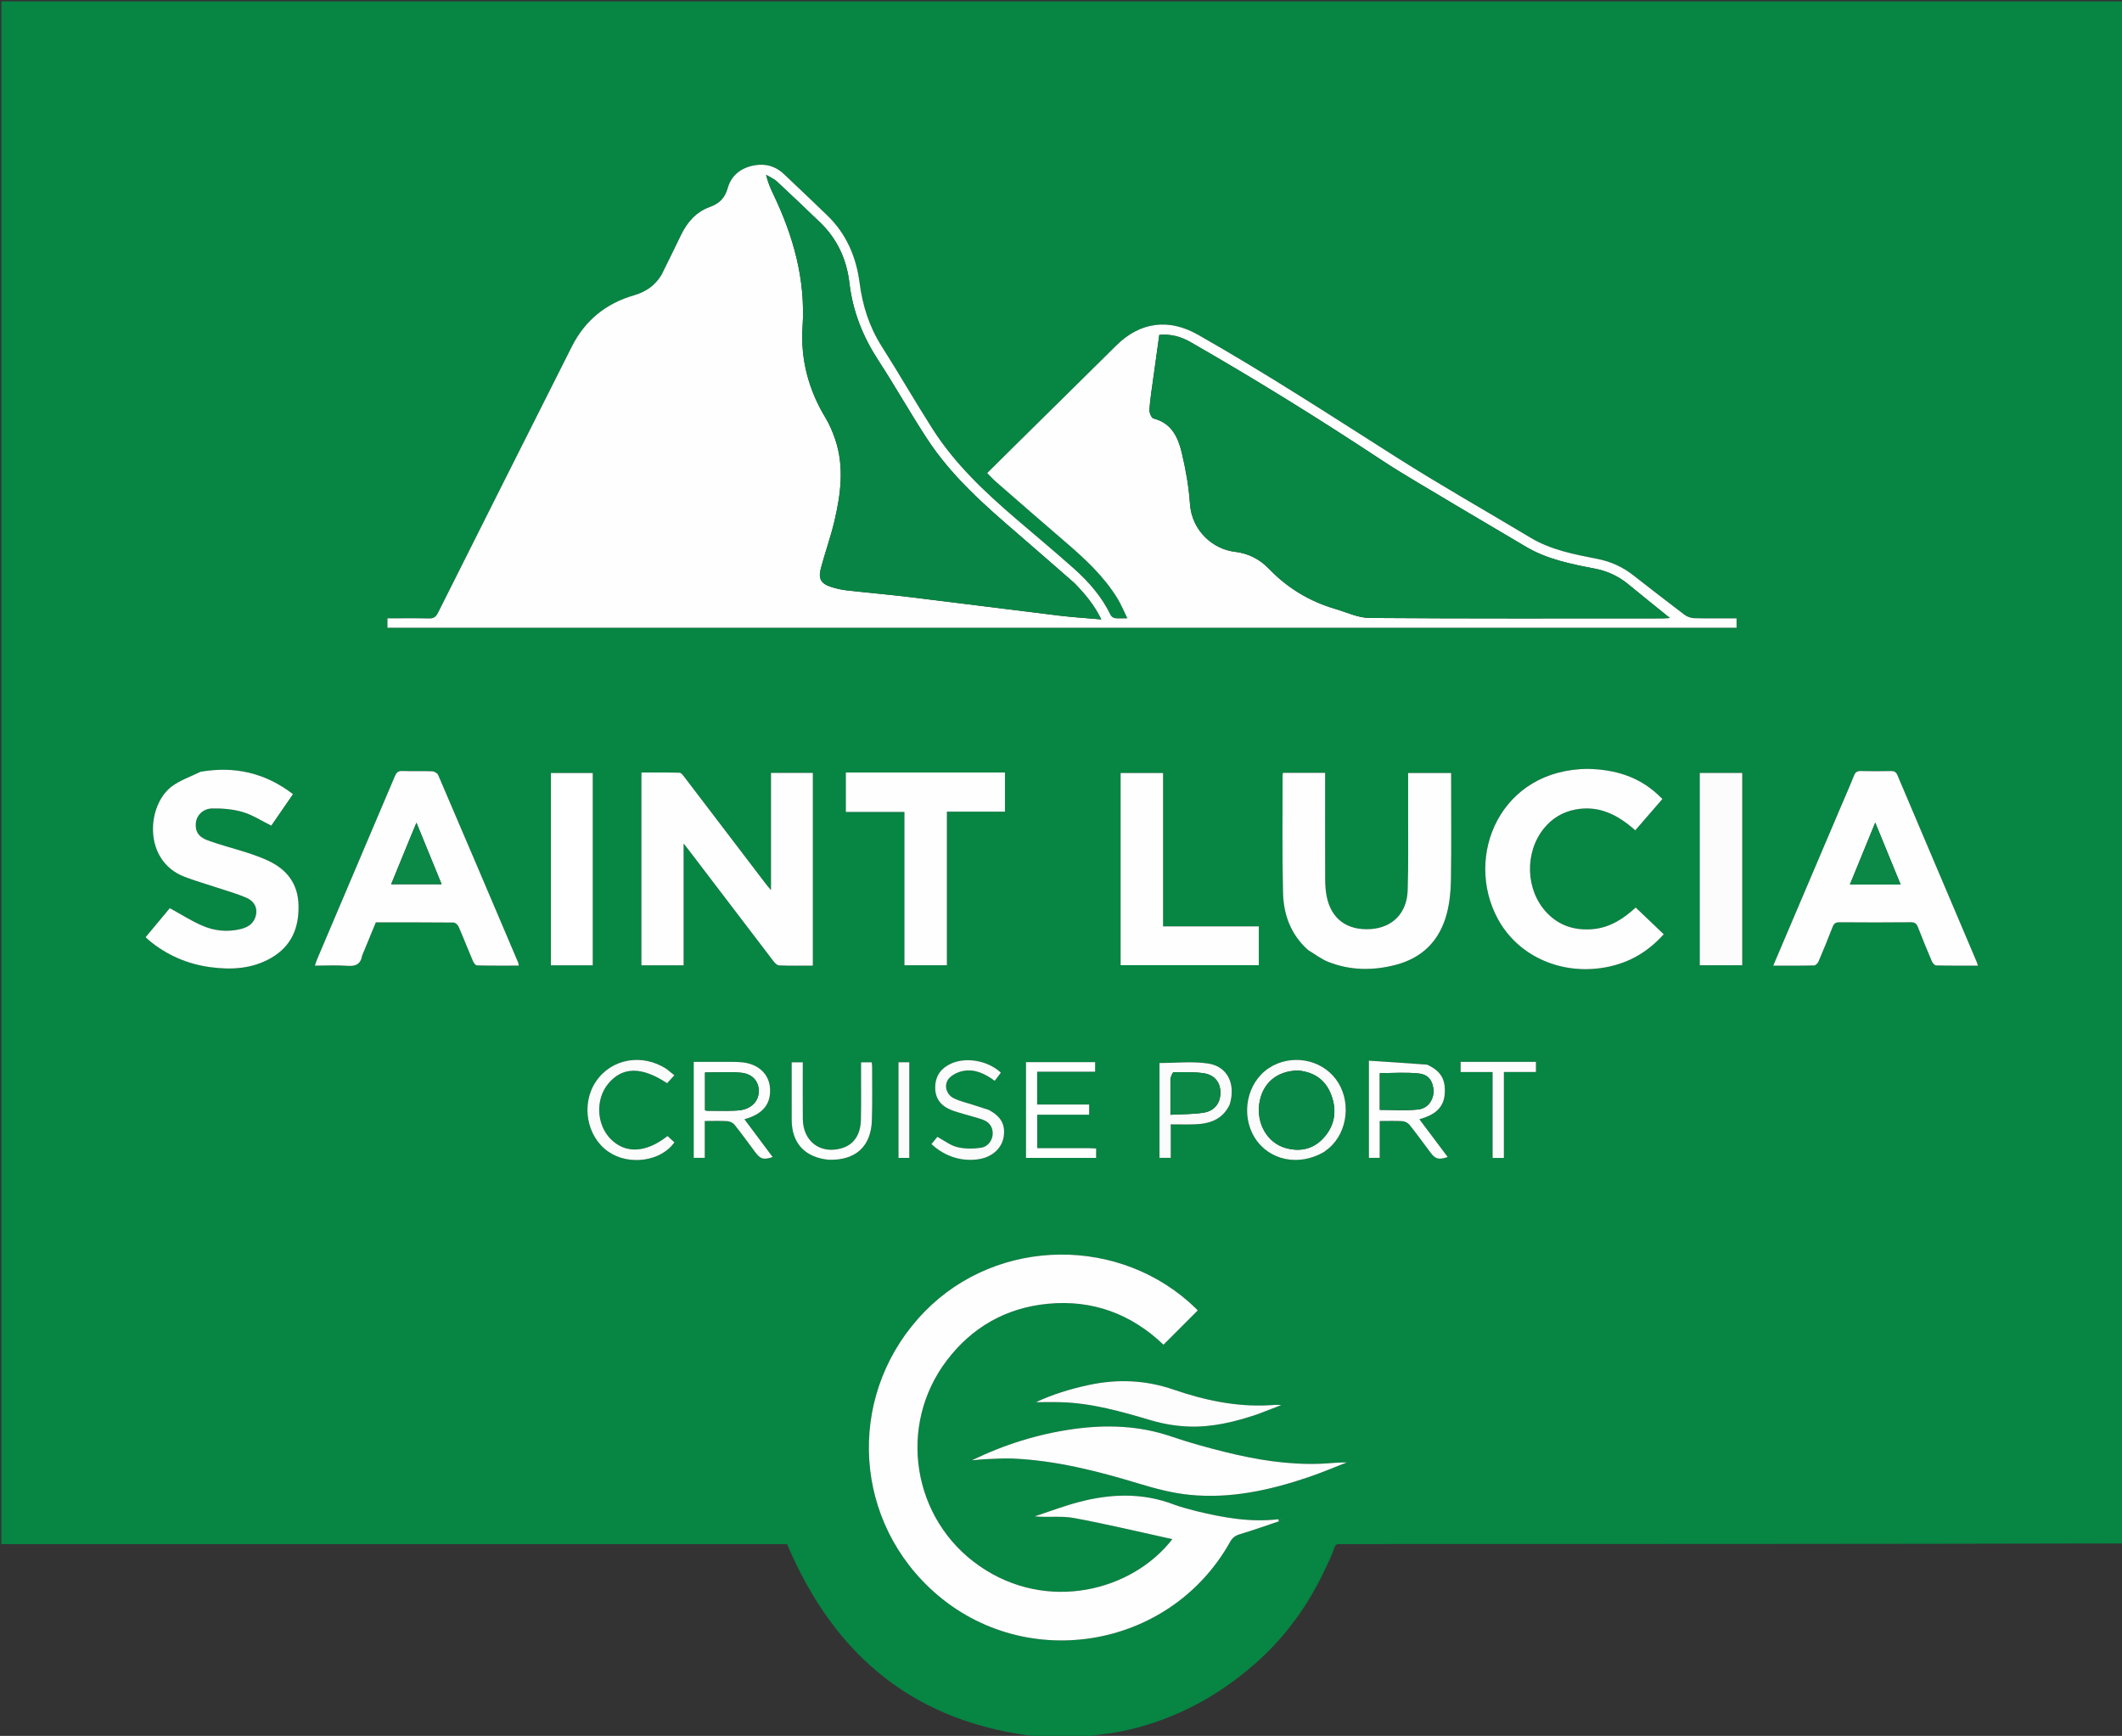 <svg width="1560" height="1276" viewBox="0 0 1560 1276" fill="none" xmlns="http://www.w3.org/2000/svg">
<rect x="0" y="0" width="1560" height="1276" fill="#333333" stroke="none"/>
<g clip-path="url(#clip0_2_98)">
<path d="M797 1277C786.302 1277 775.605 1277 764.276 1276.61C673.27 1267.05 613.629 1217.73 578.606 1135C386.6 1135 193.8 1135 1 1135C1 757.04 1 379.08 1 1.121C1.126 1.08 1.253 1.005 1.379 1.005C521.157 1 1040.94 1 1561 1C1561 378.698 1561 756.395 1560.53 1134.55C1369.61 1135 1179.16 1135 988.707 1135C987.54 1135 986.369 1135.07 985.209 1134.99C982.764 1134.82 981.567 1135.5 980.742 1138.25C979.361 1142.85 977.073 1147.2 975.044 1151.6C962.529 1178.74 945.71 1202.63 923.138 1222.52C906.778 1236.93 889.009 1248.93 869.203 1257.98C849.925 1266.79 829.872 1272.79 808.74 1275.04C804.802 1275.46 800.912 1276.34 797 1277ZM486.081 202.477C481.417 210.115 474.592 214.631 466.043 217.102C445.479 223.044 430.097 235.508 420.434 254.681C387.583 319.863 354.789 385.073 322.079 450.325C320.531 453.413 318.868 454.723 315.299 454.63C305.193 454.369 295.076 454.539 284.833 454.539C284.833 457.198 284.833 459.281 284.833 461.416C615.604 461.416 946.083 461.416 1276.64 461.416C1276.64 459.051 1276.64 457.078 1276.64 454.539C1266.18 454.539 1255.88 454.694 1245.59 454.425C1243.16 454.361 1240.36 453.412 1238.42 451.951C1225.65 442.329 1213.07 432.463 1200.44 422.661C1192.68 416.634 1183.97 412.733 1174.33 410.836C1157.35 407.494 1140.33 404.347 1125.15 395.239C1092.47 375.642 1059.28 356.875 1027.12 336.465C978.663 305.705 930.589 274.351 880.625 246.029C859.173 233.87 838.168 236.605 820.574 254.041C795.25 279.138 769.831 304.139 744.459 329.188C738.233 335.335 732.033 341.509 725.744 347.746C728.25 350.231 730.15 352.334 732.272 354.184C749.093 368.841 765.888 383.53 782.826 398.051C797.411 410.554 811.524 423.48 821.623 440.069C824.248 444.381 826.155 449.129 828.811 454.531C825.007 454.531 822.346 454.766 819.761 454.427C818.568 454.271 816.995 453.248 816.487 452.19C810.025 438.719 800.394 427.702 789.408 417.912C775.488 405.506 761.132 393.588 746.976 381.446C724.032 361.765 702.04 341.124 685.636 315.445C672.832 295.401 660.993 274.741 648.224 254.673C639.077 240.295 634.117 224.76 631.948 207.991C629.47 188.834 622.171 171.773 607.982 158.156C597.409 148.011 586.829 137.871 576.152 127.835C570.048 122.099 562.686 120.059 554.477 121.572C544.852 123.346 537.698 128.775 535.041 138.164C532.91 145.693 528.911 149.647 521.567 152.294C511.849 155.798 505.193 163.391 500.686 172.763C496.01 182.49 491.198 192.152 486.081 202.477ZM878.97 1110.64C873.701 1109.12 868.289 1107.97 863.188 1106C839.814 1097.02 816.182 1097.95 792.544 1104.26C781.752 1107.14 771.262 1111.15 760.635 1114.64C770.491 1115.55 780.205 1114.14 789.352 1115.82C813.434 1120.24 837.271 1126.01 861.863 1131.38C832.315 1169.54 769.854 1185.58 720.157 1151.19C670.568 1116.88 659.503 1047.98 696.109 999.922C714.708 975.504 739.613 961.369 770.134 958.389C803.133 955.167 831.674 965.837 855.354 988.458C863.782 980.024 872.115 971.685 880.51 963.285C880.3 963.047 879.896 962.53 879.431 962.074C824.367 908.187 733.738 909.028 679.963 963.921C623.707 1021.35 625.224 1112.1 683.362 1167.2C750.122 1230.48 859.293 1213.82 904.315 1133.4C906.109 1130.19 908.262 1128.7 911.701 1127.68C921.269 1124.84 930.678 1121.46 940.15 1118.29C940.042 1117.77 939.933 1117.26 939.824 1116.74C919.342 1119.16 899.487 1115.64 878.97 1110.64ZM471.538 622.5C471.538 651.451 471.538 680.402 471.538 709.578C482.01 709.578 491.932 709.578 502.568 709.578C502.568 680.132 502.568 650.821 502.568 620.047C504.541 622.562 505.546 623.809 506.517 625.083C527.098 652.107 547.66 679.146 568.298 706.126C569.423 707.598 571.14 709.57 572.651 709.633C580.902 709.978 589.175 709.797 597.574 709.797C597.574 662.211 597.574 615.298 597.574 568.112C587.294 568.112 577.249 568.112 566.795 568.112C566.795 596.611 566.795 624.83 566.795 654.325C565.009 652.175 563.966 651.008 563.02 649.767C543.039 623.543 523.078 597.303 503.067 571.101C502.117 569.856 500.769 568.038 499.564 568.004C490.329 567.744 481.085 567.861 471.538 567.861C471.538 586.215 471.538 603.857 471.538 622.5ZM961.934 698.597C966.778 701.46 971.35 705.013 976.519 707.057C992.687 713.45 1009.36 713.579 1026.05 709.235C1045.85 704.082 1058.43 691.215 1063.59 671.66C1065.69 663.707 1066.54 655.242 1066.67 646.989C1067.06 622.497 1066.81 597.995 1066.81 573.497C1066.81 571.722 1066.81 569.947 1066.81 568.203C1055.95 568.203 1045.73 568.203 1035.19 568.203C1035.19 578.55 1035.21 588.525 1035.19 598.5C1035.13 617.163 1035.48 635.84 1034.85 654.484C1034.29 671.253 1023.66 681.838 1007.78 682.923C990.319 684.116 978.578 675.499 975.296 658.779C974.5 654.722 974.236 650.505 974.22 646.36C974.123 622.029 974.172 597.698 974.172 573.367C974.172 571.607 974.172 569.848 974.172 568.094C963.409 568.094 953.322 568.094 943.32 568.094C943.112 568.649 942.904 568.945 942.904 569.24C942.938 598.235 942.521 627.24 943.219 656.219C943.606 672.275 948.881 686.96 961.934 698.597ZM1352.81 594.251C1336.5 632.563 1320.19 670.874 1303.61 709.803C1314.16 709.803 1323.93 709.9 1333.7 709.671C1334.81 709.645 1336.37 708.006 1336.9 706.765C1340.49 698.364 1343.96 689.907 1347.24 681.381C1348.23 678.817 1349.49 677.906 1352.31 677.929C1369.79 678.077 1387.28 678.092 1404.77 677.921C1407.85 677.891 1409.05 679.063 1410.07 681.717C1413.29 690.089 1416.7 698.388 1420.23 706.635C1420.77 707.905 1422.28 709.637 1423.37 709.662C1433.46 709.895 1443.56 709.799 1454.12 709.799C1453.68 708.512 1453.48 707.746 1453.17 707.024C1433.74 661.304 1414.28 615.596 1394.92 569.848C1393.9 567.448 1392.6 566.718 1390.09 566.772C1382.77 566.928 1375.44 566.953 1368.11 566.763C1365.38 566.692 1364 567.516 1362.97 570.121C1359.84 577.993 1356.4 585.741 1352.81 594.251ZM266.395 701.992C269.682 694.027 272.968 686.062 276.293 678.005C295.491 678.005 314.473 677.948 333.452 678.134C334.705 678.147 336.521 679.762 337.089 681.062C340.741 689.437 344.059 697.956 347.648 706.359C348.214 707.683 349.578 709.618 350.612 709.643C360.804 709.89 371.003 709.792 381.371 709.792C381.149 708.566 381.15 708.047 380.962 707.607C361.39 661.586 341.826 615.562 322.098 569.608C321.534 568.295 319.24 567.01 317.705 566.952C310.387 566.675 303.046 567.011 295.727 566.741C292.623 566.627 291.415 567.902 290.305 570.522C271.254 615.509 252.111 660.457 233.004 705.42C232.456 706.71 232.089 708.077 231.501 709.809C239.94 709.809 247.791 709.373 255.566 709.95C261.499 710.391 265.106 708.795 266.395 701.992ZM147.041 567.419C139.983 570.977 132.167 573.549 126.01 578.279C107.954 592.152 104.932 632.624 135.591 644.481C143.016 647.353 150.715 649.514 158.274 652.043C165.979 654.622 173.88 656.765 181.3 660.004C187.867 662.87 189.883 668.889 187.451 674.925C185.512 679.736 181.385 681.85 176.706 682.969C167.151 685.254 157.628 684.287 148.804 680.47C140.642 676.939 133.06 672.066 124.825 667.567C119.293 674.201 113.247 681.451 107.033 688.903C107.991 689.798 108.664 690.491 109.402 691.107C122.523 702.05 137.646 708.611 154.491 710.911C170.105 713.042 185.472 712.203 199.528 704.03C214.322 695.429 219.888 681.921 219.468 665.362C219.071 649.649 210.997 639.144 197.193 632.692C192.244 630.379 187.052 628.518 181.848 626.831C172.206 623.706 162.339 621.233 152.823 617.779C145.645 615.174 143.279 610.76 144.039 604.43C144.656 599.295 149.276 594.398 155.982 594.271C163.473 594.13 171.283 594.79 178.428 596.892C185.611 599.005 192.145 603.321 199.408 606.89C204.512 599.488 209.849 591.748 215.371 583.74C195.02 568.101 172.586 562.985 147.041 567.419ZM1167.45 565.192C1102.98 565.108 1076.08 629.362 1101.18 675.524C1115.54 701.956 1145.49 715.884 1176.53 711.649C1195.22 709.099 1210.47 700.863 1223.1 686.741C1216.19 680.155 1209.49 673.76 1202.49 667.092C1193.64 675.197 1183.57 681.993 1170.58 683.013C1157.53 684.038 1146.15 680.464 1137.08 670.86C1121.48 654.355 1120.63 626.629 1135.04 608.895C1141.05 601.509 1148.76 596.849 1158.11 595.064C1175.58 591.728 1189.53 599.093 1202.18 610.341C1209 602.466 1215.5 594.962 1222.14 587.301C1220.7 585.932 1219.52 584.773 1218.3 583.658C1204.17 570.751 1187.11 565.725 1167.45 565.192ZM697.5 567.83C672.282 567.83 647.065 567.83 621.828 567.83C621.828 577.86 621.828 587.125 621.828 596.85C636.183 596.85 650.259 596.85 664.888 596.85C664.888 634.671 664.888 672.033 664.888 709.514C675.515 709.514 685.578 709.514 696.115 709.514C696.115 671.841 696.115 634.459 696.115 596.633C710.666 596.633 724.745 596.633 738.801 596.633C738.801 586.795 738.801 577.41 738.801 567.83C725.122 567.83 711.811 567.83 697.5 567.83ZM723.323 1072.57C730.477 1072.4 737.651 1071.81 744.782 1072.14C776.444 1073.58 806.847 1081.32 837.027 1090.48C849.208 1094.18 861.759 1097.5 874.367 1098.78C904.548 1101.83 933.656 1095.4 962.091 1085.75C971.555 1082.54 980.771 1078.6 990.1 1074.99C983.523 1074.88 977.262 1075.71 970.979 1075.95C947.156 1076.85 923.839 1073.09 900.841 1067.38C887.462 1064.06 874.117 1060.39 861.083 1055.93C837.478 1047.85 813.459 1047.07 789.106 1050.46C763.102 1054.09 738.296 1061.87 714.489 1073.42C717.145 1073.2 719.801 1072.99 723.323 1072.57ZM823.827 627.5C823.827 654.767 823.827 682.034 823.827 709.476C858.023 709.476 891.715 709.476 925.431 709.476C925.431 699.924 925.431 690.71 925.431 680.947C901.852 680.947 878.645 680.947 855.036 680.947C855.036 643 855.036 605.607 855.036 568.202C844.416 568.202 834.214 568.202 823.827 568.202C823.827 587.884 823.827 607.192 823.827 627.5ZM1280.82 611.5C1280.82 597.065 1280.82 582.631 1280.82 568.167C1269.99 568.167 1259.76 568.167 1249.59 568.167C1249.59 615.529 1249.59 662.543 1249.59 709.548C1260.09 709.548 1270.19 709.548 1280.82 709.548C1280.82 677.021 1280.82 644.761 1280.82 611.5ZM405.001 602.5C405.001 638.198 405.001 673.897 405.001 709.575C415.731 709.575 425.665 709.575 435.765 709.575C435.765 662.22 435.765 615.094 435.765 568.206C425.3 568.206 415.24 568.206 405.001 568.206C405.001 579.552 405.001 590.526 405.001 602.5ZM924.92 1039.35C930.588 1037.19 936.255 1035.02 941.923 1032.85C938.72 1032.39 935.776 1032.82 932.818 1032.97C908.658 1034.24 885.368 1029.24 862.824 1021.48C842.29 1014.41 821.877 1013.56 800.93 1017.95C786.847 1020.9 773.217 1025.19 761.598 1030.7C766.978 1030.7 773.598 1030.54 780.207 1030.73C803.054 1031.41 824.736 1037.7 846.467 1044.11C855.294 1046.72 864.683 1048.27 873.877 1048.6C891.161 1049.23 907.868 1045.18 924.92 1039.35ZM973.857 846.415C974.906 845.597 975.99 844.819 976.999 843.954C991.192 831.792 993.499 808.443 982.023 793.212C970.73 778.225 948.687 774.607 932.788 785.132C916.688 795.79 911.898 819.209 922.35 836.157C932.767 853.046 954.902 857.695 973.857 846.415ZM531.486 780.531C524.377 780.531 517.268 780.531 510.001 780.531C510.001 804.383 510.001 827.644 510.001 851.113C512.722 851.113 515.263 851.113 518.113 851.113C518.113 841.989 518.113 833.217 518.113 824.006C523.861 824.006 529.322 823.787 534.747 824.129C536.572 824.244 538.862 825.343 539.989 826.752C545.18 833.244 550.046 839.996 555.008 846.67C559.04 852.093 561.072 852.731 568.042 850.528C561.174 841.337 554.352 832.208 547.266 822.726C548.549 822.32 549.138 822.138 549.725 821.947C561.749 818.029 567.129 810.463 566.001 799.06C565.014 789.087 557.126 781.968 545.441 780.845C541.15 780.432 536.801 780.618 531.486 780.531ZM1048.83 782.425C1034.66 781.507 1020.5 780.59 1006.35 779.673C1006.35 804.464 1006.35 827.828 1006.35 851.104C1009.12 851.104 1011.51 851.104 1014.29 851.104C1014.29 841.982 1014.29 833.218 1014.29 824.007C1020.11 824.007 1025.58 823.784 1031.01 824.132C1032.82 824.248 1035.07 825.393 1036.2 826.806C1041.49 833.433 1046.46 840.317 1051.55 847.107C1055.24 852.047 1057.6 852.7 1064.3 850.501C1057.41 841.319 1050.56 832.2 1043.44 822.714C1053.79 819.859 1061.49 814.988 1062.13 803.695C1062.74 793.087 1059.11 787.269 1048.83 782.425ZM904.158 811.468C908.629 796.828 902.483 783.879 888.067 781.738C876.433 780.011 864.338 781.388 852.407 781.388C852.407 804.451 852.407 827.677 852.407 851.076C855.167 851.076 857.692 851.076 860.683 851.076C860.683 842.773 860.683 834.866 860.683 826.478C866.931 826.478 872.718 826.648 878.491 826.441C889.354 826.052 898.814 822.957 904.158 811.468ZM800.381 844.001C787.781 844.001 775.182 844.001 762.518 844.001C762.518 835.589 762.518 827.723 762.518 819.402C775.437 819.402 788.013 819.402 800.703 819.402C800.703 816.712 800.703 814.492 800.703 811.908C787.825 811.908 775.237 811.908 762.449 811.908C762.449 803.817 762.449 796.099 762.449 787.792C776.91 787.792 791.099 787.792 805.095 787.792C805.095 785.109 805.095 783.023 805.095 780.747C787.992 780.747 771.243 780.747 754.26 780.747C754.26 804.324 754.26 827.718 754.26 851.139C771.568 851.139 788.616 851.139 805.83 851.139C805.83 848.727 805.83 846.627 805.83 844.215C804.246 844.14 802.798 844.07 800.381 844.001ZM726.695 815.761C722.75 814.499 718.8 813.256 714.863 811.972C710.302 810.485 705.519 809.44 701.256 807.341C695.258 804.388 693.545 796.796 698.08 792.242C700.664 789.647 704.737 787.807 708.408 787.17C716.911 785.693 724.276 789.363 731.285 794.486C732.901 792.332 734.353 790.397 735.791 788.48C726.488 779.699 710.559 776.768 699.365 781.733C692.042 784.981 687.802 790.456 687.524 798.667C687.241 807.024 691.312 812.607 698.794 815.732C702.299 817.195 706.037 818.11 709.687 819.213C713.813 820.459 718.019 821.469 722.082 822.889C726.913 824.576 729.883 827.935 729.778 833.316C729.685 838.05 726.507 842.864 721.197 843.667C715.466 844.533 709.232 844.557 703.65 843.185C698.566 841.935 694.062 838.323 689.106 835.647C687.804 837.246 686.273 839.128 684.77 840.975C694.694 850.353 707.951 854.307 720.576 851.901C729.891 850.126 736.637 843.74 737.874 835.525C739.199 826.729 736.037 820.856 726.695 815.761ZM609.776 852.547C629.002 853.039 640.319 842.765 640.97 823.565C641.416 810.417 641.141 797.243 641.161 784.081C641.162 782.99 640.952 781.899 640.847 780.868C638.017 780.868 635.61 780.868 632.994 780.868C632.994 783.029 632.996 784.855 632.993 786.681C632.978 798.845 633.165 811.014 632.887 823.172C632.634 834.232 627.596 841.387 618.955 843.981C603.267 848.691 590.359 839.13 590.203 822.522C590.074 808.713 590.177 794.901 590.177 780.893C587.276 780.893 584.734 780.893 581.994 780.893C581.994 795.244 581.945 809.235 582.006 823.226C582.081 840.365 591.752 850.834 609.776 852.547ZM489.791 785.653C472.169 774.055 449.443 778.146 438.117 794.955C426.946 811.535 431.182 835.453 447.262 846.587C462.355 857.038 485.952 853.754 495.782 839.692C494.105 838.152 492.41 836.595 490.736 835.057C474.776 847.614 459.554 848.275 448.665 836.988C438.445 826.396 437.72 808.004 447.072 796.657C457.488 784.02 471.728 783.809 490.418 796.251C492.097 794.413 493.818 792.529 495.76 790.401C493.723 788.737 492.06 787.378 489.791 785.653ZM1111.5 780.526C1098.92 780.526 1086.35 780.526 1073.78 780.526C1073.78 783.4 1073.78 785.508 1073.78 788.045C1081.61 788.045 1089.19 788.045 1097.29 788.045C1097.29 809.33 1097.29 830.188 1097.29 851.169C1100.23 851.169 1102.63 851.169 1105.59 851.169C1105.59 830.018 1105.59 809.166 1105.59 787.976C1113.75 787.976 1121.35 787.976 1129.17 787.976C1129.17 785.402 1129.17 783.18 1129.17 780.526C1123.41 780.526 1117.95 780.526 1111.5 780.526ZM660.52 793.526C660.52 812.731 660.52 831.936 660.52 851.156C663.624 851.156 666.041 851.156 668.472 851.156C668.472 827.523 668.472 804.214 668.472 780.849C665.717 780.849 663.315 780.849 660.52 780.849C660.52 784.959 660.52 788.749 660.52 793.526ZM941.602 1116.86C941.887 1116.76 942.172 1116.65 942.457 1116.55C942.064 1116.54 941.672 1116.52 941.602 1116.86Z" fill="#068543"/>
<path d="M486.263 202.16C491.198 192.152 496.01 182.49 500.686 172.763C505.193 163.391 511.849 155.798 521.567 152.294C528.911 149.647 532.91 145.693 535.041 138.164C537.698 128.775 544.852 123.346 554.477 121.572C562.686 120.059 570.048 122.099 576.152 127.835C586.829 137.871 597.409 148.011 607.982 158.156C622.171 171.773 629.47 188.834 631.948 207.991C634.117 224.76 639.077 240.295 648.224 254.673C660.993 274.741 672.832 295.401 685.636 315.445C702.04 341.123 724.032 361.765 746.976 381.446C761.132 393.588 775.488 405.506 789.408 417.912C800.394 427.702 810.025 438.719 816.487 452.19C816.995 453.248 818.568 454.271 819.761 454.427C822.346 454.766 825.007 454.531 828.811 454.531C826.155 449.129 824.248 444.381 821.623 440.069C811.524 423.48 797.411 410.554 782.826 398.051C765.888 383.53 749.093 368.841 732.272 354.184C730.15 352.334 728.25 350.231 725.744 347.746C732.033 341.509 738.233 335.335 744.459 329.188C769.831 304.139 795.25 279.138 820.574 254.041C838.168 236.605 859.173 233.87 880.625 246.029C930.589 274.351 978.663 305.705 1027.12 336.465C1059.28 356.875 1092.47 375.642 1125.15 395.239C1140.33 404.347 1157.35 407.494 1174.33 410.836C1183.97 412.733 1192.68 416.634 1200.44 422.661C1213.07 432.463 1225.65 442.329 1238.42 451.951C1240.36 453.412 1243.16 454.361 1245.59 454.424C1255.88 454.694 1266.18 454.539 1276.64 454.539C1276.64 457.078 1276.64 459.051 1276.64 461.416C946.083 461.416 615.604 461.416 284.833 461.416C284.833 459.281 284.833 457.198 284.833 454.539C295.076 454.539 305.193 454.368 315.299 454.63C318.868 454.723 320.531 453.413 322.079 450.325C354.789 385.073 387.583 319.863 420.434 254.681C430.097 235.508 445.479 223.044 466.043 217.102C474.592 214.631 481.417 210.115 486.263 202.16ZM1069.51 370.98C1051.17 359.85 1032.44 349.3 1014.56 337.475C969.021 307.37 922.638 278.676 875.296 251.516C868.184 247.437 860.676 245.359 852.268 246.177C850.807 256.664 849.342 267.003 847.933 277.35C846.856 285.255 845.571 293.148 844.995 301.091C844.837 303.276 846.48 307.258 847.992 307.636C861.267 310.954 866.073 321.424 868.778 332.767C871.699 345.018 873.949 357.592 874.789 370.139C876.178 390.885 892.511 403.823 907.655 405.562C917.805 406.728 926.09 411.043 932.987 418.205C946.581 432.321 962.775 442.067 981.527 447.573C989.926 450.039 998.392 454.178 1006.85 454.241C1078.49 454.778 1150.13 454.549 1221.77 454.539C1223.35 454.539 1224.93 454.409 1227.63 454.291C1216.76 445.487 1206.78 437.483 1196.89 429.364C1189.65 423.423 1181.44 419.701 1172.28 417.945C1154.77 414.592 1137.31 411.109 1121.68 401.841C1104.51 391.657 1087.34 381.487 1069.51 370.98ZM789.889 428.613C776.212 416.701 762.596 404.719 748.845 392.894C724.192 371.696 699.704 350.267 681.717 322.796C669.241 303.741 658.045 283.849 645.628 264.753C634.266 247.279 626.851 228.714 624.427 207.876C622.44 190.785 615.504 175.571 602.82 163.433C592.357 153.422 581.926 143.373 571.297 133.541C569.012 131.427 565.935 130.169 563.224 128.516C564.448 133.846 566.329 138.219 568.384 142.507C583.191 173.407 592.3 205.379 590.008 240.248C588.447 264.003 594.351 286.423 606.806 307.005C609.794 311.942 612.112 317.404 613.972 322.884C620.77 342.916 618.122 363.054 613.447 382.966C610.679 394.755 606.498 406.206 603.42 417.931C601.415 425.574 603.643 429.101 611.195 431.499C614.821 432.651 618.603 433.521 622.379 433.95C637.921 435.715 653.513 437.049 669.04 438.931C705.55 443.355 742.025 448.077 778.535 452.511C788.48 453.719 798.498 454.33 809.618 455.315C804.257 444.314 797.532 436.565 789.889 428.613Z" fill="#FEFEFE"/>
<path d="M879.368 1110.75C899.487 1115.64 919.342 1119.16 939.824 1116.74C939.933 1117.26 940.042 1117.77 940.15 1118.29C930.678 1121.46 921.269 1124.84 911.701 1127.68C908.262 1128.7 906.109 1130.19 904.315 1133.4C859.293 1213.82 750.122 1230.48 683.362 1167.2C625.224 1112.1 623.707 1021.35 679.963 963.921C733.738 909.028 824.367 908.187 879.431 962.074C879.896 962.53 880.3 963.047 880.51 963.285C872.115 971.685 863.782 980.024 855.354 988.458C831.674 965.837 803.133 955.167 770.134 958.389C739.613 961.369 714.708 975.504 696.109 999.922C659.503 1047.98 670.567 1116.88 720.157 1151.19C769.854 1185.58 832.315 1169.54 861.863 1131.38C837.271 1126.01 813.434 1120.24 789.352 1115.82C780.205 1114.14 770.491 1115.55 760.635 1114.64C771.262 1111.15 781.752 1107.14 792.544 1104.26C816.182 1097.95 839.814 1097.02 863.188 1106C868.289 1107.97 873.701 1109.12 879.368 1110.75Z" fill="#FDFEFD"/>
<path d="M471.538 622C471.538 603.857 471.538 586.215 471.538 567.862C481.085 567.862 490.329 567.745 499.564 568.004C500.769 568.038 502.117 569.856 503.067 571.101C523.078 597.303 543.039 623.543 563.02 649.767C563.966 651.008 565.009 652.175 566.795 654.326C566.795 624.83 566.795 596.611 566.795 568.112C577.249 568.112 587.294 568.112 597.574 568.112C597.574 615.298 597.574 662.211 597.574 709.797C589.175 709.797 580.902 709.978 572.651 709.633C571.14 709.57 569.423 707.598 568.298 706.127C547.66 679.146 527.098 652.107 506.517 625.083C505.546 623.809 504.541 622.562 502.568 620.047C502.568 650.821 502.568 680.132 502.568 709.578C491.932 709.578 482.01 709.578 471.538 709.578C471.538 680.402 471.538 651.451 471.538 622Z" fill="#FDFEFD"/>
<path d="M961.666 698.36C948.881 686.96 943.606 672.275 943.219 656.219C942.521 627.24 942.938 598.235 942.904 569.24C942.904 568.945 943.112 568.649 943.32 568.094C953.322 568.094 963.409 568.094 974.172 568.094C974.172 569.848 974.172 571.607 974.172 573.367C974.172 597.698 974.123 622.029 974.22 646.36C974.236 650.505 974.5 654.722 975.296 658.779C978.578 675.499 990.319 684.116 1007.78 682.923C1023.66 681.838 1034.29 671.253 1034.85 654.484C1035.48 635.84 1035.13 617.163 1035.19 598.5C1035.21 588.525 1035.19 578.55 1035.19 568.203C1045.73 568.203 1055.95 568.203 1066.81 568.203C1066.81 569.947 1066.81 571.722 1066.81 573.497C1066.81 597.995 1067.06 622.497 1066.67 646.989C1066.54 655.242 1065.69 663.707 1063.59 671.66C1058.43 691.215 1045.85 704.082 1026.05 709.235C1009.36 713.579 992.687 713.45 976.519 707.057C971.35 705.013 966.778 701.46 961.666 698.36Z" fill="#FDFEFD"/>
<path d="M1352.94 593.894C1356.4 585.741 1359.84 577.993 1362.97 570.121C1364 567.517 1365.38 566.692 1368.11 566.763C1375.44 566.953 1382.77 566.928 1390.09 566.772C1392.6 566.718 1393.9 567.448 1394.92 569.848C1414.28 615.596 1433.74 661.304 1453.17 707.024C1453.48 707.746 1453.68 708.512 1454.12 709.799C1443.56 709.799 1433.46 709.895 1423.37 709.662C1422.28 709.637 1420.77 707.905 1420.23 706.635C1416.7 698.388 1413.29 690.089 1410.07 681.717C1409.05 679.063 1407.85 677.891 1404.77 677.921C1387.28 678.092 1369.79 678.077 1352.31 677.929C1349.49 677.906 1348.23 678.817 1347.24 681.381C1343.96 689.907 1340.49 698.364 1336.9 706.765C1336.37 708.006 1334.81 709.645 1333.7 709.671C1323.93 709.9 1314.16 709.803 1303.61 709.803C1320.19 670.874 1336.5 632.563 1352.94 593.894ZM1376.5 650.203C1383.23 650.203 1389.96 650.203 1397.26 650.203C1390.94 634.802 1384.93 620.143 1378.59 604.696C1372.21 620.275 1366.2 634.973 1359.97 650.203C1365.57 650.203 1370.54 650.203 1376.5 650.203Z" fill="#FDFEFD"/>
<path d="M266.259 702.354C265.106 708.795 261.499 710.391 255.566 709.95C247.791 709.373 239.94 709.809 231.501 709.809C232.089 708.077 232.456 706.71 233.004 705.42C252.111 660.457 271.254 615.509 290.305 570.522C291.415 567.902 292.623 566.627 295.727 566.741C303.046 567.011 310.387 566.675 317.705 566.952C319.24 567.01 321.534 568.295 322.098 569.608C341.826 615.562 361.39 661.586 380.962 707.607C381.15 708.047 381.149 708.566 381.371 709.792C371.003 709.792 360.804 709.889 350.612 709.643C349.578 709.618 348.214 707.683 347.648 706.359C344.059 697.956 340.741 689.437 337.089 681.062C336.521 679.762 334.705 678.147 333.452 678.134C314.473 677.948 295.491 678.005 276.293 678.005C272.968 686.062 269.682 694.027 266.259 702.354ZM300.929 617.392C296.537 628.113 292.146 638.834 287.583 649.972C300.141 649.972 312.058 649.972 324.652 649.972C318.522 634.99 312.545 620.383 306.16 604.779C304.218 609.407 302.695 613.036 300.929 617.392Z" fill="#FDFEFD"/>
<path d="M147.443 567.299C172.586 562.985 195.02 568.101 215.371 583.74C209.849 591.748 204.512 599.488 199.408 606.89C192.145 603.321 185.611 599.005 178.428 596.892C171.283 594.79 163.473 594.13 155.982 594.271C149.276 594.398 144.656 599.295 144.039 604.43C143.279 610.76 145.645 615.174 152.823 617.779C162.339 621.233 172.206 623.706 181.848 626.831C187.052 628.518 192.244 630.379 197.193 632.692C210.997 639.144 219.071 649.649 219.468 665.361C219.888 681.921 214.322 695.429 199.528 704.03C185.472 712.203 170.105 713.042 154.491 710.911C137.646 708.611 122.523 702.05 109.402 691.107C108.664 690.491 107.991 689.798 107.033 688.903C113.247 681.451 119.293 674.201 124.825 667.567C133.06 672.066 140.642 676.939 148.804 680.47C157.628 684.287 167.151 685.254 176.706 682.969C181.385 681.85 185.512 679.736 187.451 674.925C189.883 668.889 187.867 662.87 181.3 660.004C173.88 656.765 165.979 654.622 158.274 652.043C150.715 649.514 143.016 647.353 135.591 644.481C104.932 632.624 107.954 592.152 126.01 578.279C132.167 573.549 139.983 570.977 147.443 567.299Z" fill="#FDFEFD"/>
<path d="M1167.93 565.192C1187.11 565.725 1204.17 570.751 1218.3 583.659C1219.52 584.773 1220.7 585.932 1222.14 587.301C1215.5 594.962 1209 602.466 1202.18 610.341C1189.53 599.093 1175.58 591.728 1158.11 595.064C1148.76 596.849 1141.05 601.509 1135.04 608.895C1120.63 626.629 1121.48 654.355 1137.08 670.86C1146.15 680.464 1157.53 684.038 1170.58 683.013C1183.57 681.993 1193.64 675.197 1202.49 667.092C1209.49 673.76 1216.19 680.155 1223.1 686.741C1210.47 700.863 1195.22 709.099 1176.53 711.649C1145.49 715.884 1115.54 701.957 1101.18 675.524C1076.08 629.363 1102.98 565.108 1167.93 565.192Z" fill="#FDFEFD"/>
<path d="M698 567.83C711.811 567.83 725.122 567.83 738.801 567.83C738.801 577.41 738.801 586.795 738.801 596.633C724.745 596.633 710.666 596.633 696.115 596.633C696.115 634.459 696.115 671.841 696.115 709.514C685.578 709.514 675.515 709.514 664.888 709.514C664.888 672.033 664.888 634.671 664.888 596.85C650.259 596.85 636.183 596.85 621.828 596.85C621.828 587.125 621.828 577.86 621.828 567.83C647.065 567.83 672.282 567.83 698 567.83Z" fill="#FEFEFE"/>
<path d="M722.89 1072.67C719.801 1072.99 717.145 1073.2 714.489 1073.42C738.296 1061.87 763.102 1054.09 789.106 1050.46C813.459 1047.07 837.478 1047.85 861.083 1055.93C874.117 1060.39 887.462 1064.06 900.841 1067.38C923.839 1073.09 947.156 1076.85 970.979 1075.95C977.262 1075.71 983.523 1074.88 990.1 1074.99C980.771 1078.6 971.555 1082.54 962.091 1085.75C933.656 1095.4 904.548 1101.83 874.367 1098.78C861.759 1097.5 849.208 1094.18 837.027 1090.48C806.847 1081.32 776.444 1073.58 744.782 1072.14C737.651 1071.81 730.477 1072.4 722.89 1072.67Z" fill="#FDFEFD"/>
<path d="M823.827 627C823.827 607.192 823.827 587.884 823.827 568.202C834.214 568.202 844.416 568.202 855.036 568.202C855.036 605.607 855.036 643 855.036 680.947C878.645 680.947 901.852 680.947 925.431 680.947C925.431 690.71 925.431 699.924 925.431 709.476C891.715 709.476 858.023 709.476 823.827 709.476C823.827 682.034 823.827 654.767 823.827 627Z" fill="#FDFEFD"/>
<path d="M1280.82 612C1280.82 644.761 1280.82 677.021 1280.82 709.548C1270.19 709.548 1260.09 709.548 1249.59 709.548C1249.59 662.543 1249.59 615.529 1249.59 568.167C1259.76 568.167 1269.99 568.167 1280.82 568.167C1280.82 582.631 1280.82 597.065 1280.82 612Z" fill="#FBFCFB"/>
<path d="M405.001 602C405.001 590.526 405.001 579.552 405.001 568.206C415.24 568.206 425.3 568.206 435.765 568.206C435.765 615.094 435.765 662.22 435.765 709.575C425.665 709.575 415.731 709.575 405.001 709.575C405.001 673.897 405.001 638.198 405.001 602Z" fill="white"/>
<path d="M924.561 1039.52C907.868 1045.17 891.161 1049.23 873.877 1048.6C864.683 1048.27 855.294 1046.72 846.467 1044.11C824.736 1037.7 803.054 1031.41 780.207 1030.73C773.598 1030.54 766.978 1030.7 761.598 1030.7C773.217 1025.19 786.847 1020.9 800.93 1017.95C821.877 1013.56 842.29 1014.41 862.824 1021.48C885.368 1029.24 908.658 1034.24 932.818 1032.97C935.776 1032.82 938.72 1032.39 941.923 1032.85C936.255 1035.02 930.588 1037.19 924.561 1039.52Z" fill="#FCFDFC"/>
<path d="M973.564 846.634C954.902 857.695 932.767 853.046 922.35 836.157C911.898 819.209 916.688 795.79 932.788 785.132C948.687 774.607 970.73 778.225 982.023 793.212C993.499 808.443 991.192 831.792 976.999 843.954C975.99 844.819 974.906 845.597 973.564 846.634ZM954.328 786.905C938.719 787.044 927.947 796.216 925.779 811.213C923.632 826.061 931.77 840.093 945.046 843.844C955.636 846.836 965.34 844.815 972.913 836.589C981.182 827.606 982.945 816.84 978.907 805.477C975.006 794.496 966.986 788.188 954.328 786.905Z" fill="#FAFBFA"/>
<path d="M531.982 780.531C536.801 780.618 541.15 780.432 545.441 780.845C557.126 781.968 565.014 789.087 566.001 799.06C567.129 810.463 561.749 818.029 549.725 821.947C549.138 822.138 548.549 822.32 547.266 822.726C554.352 832.208 561.174 841.337 568.042 850.528C561.072 852.731 559.04 852.093 555.008 846.67C550.046 839.996 545.18 833.244 539.989 826.752C538.862 825.343 536.572 824.244 534.747 824.129C529.322 823.787 523.861 824.006 518.113 824.006C518.113 833.217 518.113 841.989 518.113 851.113C515.263 851.113 512.722 851.113 510.001 851.113C510.001 827.644 510.001 804.383 510.001 780.531C517.268 780.531 524.377 780.531 531.982 780.531ZM534.411 816.552C537.724 816.404 541.075 816.522 544.341 816.055C552.586 814.876 557.841 809.247 557.833 801.975C557.824 794.753 553.091 789.242 544.537 788.499C535.862 787.744 527.07 788.332 518.285 788.332C518.285 797.739 518.285 806.944 518.285 816.054C518.873 816.263 519.178 816.462 519.484 816.465C524.135 816.509 528.787 816.528 534.411 816.552Z" fill="#FCFDFC"/>
<path d="M1049.18 782.593C1059.11 787.269 1062.74 793.087 1062.13 803.695C1061.49 814.988 1053.79 819.859 1043.44 822.714C1050.56 832.2 1057.41 841.319 1064.3 850.501C1057.6 852.7 1055.24 852.047 1051.55 847.107C1046.46 840.317 1041.49 833.433 1036.2 826.806C1035.07 825.393 1032.82 824.248 1031.01 824.132C1025.58 823.784 1020.11 824.007 1014.29 824.007C1014.29 833.218 1014.29 841.982 1014.29 851.104C1011.51 851.104 1009.12 851.104 1006.35 851.104C1006.35 827.828 1006.35 804.464 1006.35 779.673C1020.5 780.59 1034.66 781.507 1049.18 782.593ZM1054 802.402C1053.49 794.507 1050.42 789.849 1042.62 789.044C1033.34 788.087 1023.89 788.819 1014.35 788.819C1014.35 797.726 1014.35 806.813 1014.35 815.824C1023.77 815.824 1033.08 816.514 1042.22 815.591C1048.77 814.931 1053.18 810.332 1054 802.402Z" fill="#FCFDFC"/>
<path d="M904.049 811.841C898.814 822.957 889.354 826.052 878.491 826.441C872.718 826.648 866.931 826.478 860.683 826.478C860.683 834.866 860.683 842.773 860.683 851.076C857.692 851.076 855.167 851.076 852.407 851.076C852.407 827.677 852.407 804.451 852.407 781.388C864.338 781.388 876.433 780.011 888.067 781.738C902.483 783.879 908.629 796.828 904.049 811.841ZM860.459 792.771C860.459 801.368 860.459 809.965 860.459 819.427C869.026 818.941 877.184 819.154 885.089 817.844C893.224 816.495 897.442 810.308 897.188 802.578C896.948 795.293 892.708 789.988 884.619 788.866C877.443 787.871 870.076 788.122 862.797 788.18C862.008 788.187 861.238 790.561 860.459 792.771Z" fill="#FAFBFA"/>
<path d="M800.866 844.001C802.798 844.07 804.246 844.14 805.83 844.215C805.83 846.627 805.83 848.727 805.83 851.139C788.616 851.139 771.568 851.139 754.26 851.139C754.26 827.718 754.26 804.324 754.26 780.747C771.243 780.747 787.992 780.747 805.095 780.747C805.095 783.023 805.095 785.109 805.095 787.792C791.099 787.792 776.91 787.792 762.449 787.792C762.449 796.099 762.449 803.817 762.449 811.908C775.237 811.908 787.825 811.908 800.703 811.908C800.703 814.492 800.703 816.712 800.703 819.402C788.013 819.402 775.437 819.402 762.518 819.402C762.518 827.723 762.518 835.589 762.518 844.001C775.182 844.001 787.781 844.001 800.866 844.001Z" fill="white"/>
<path d="M727.041 815.904C736.037 820.856 739.199 826.729 737.874 835.525C736.637 843.74 729.891 850.126 720.576 851.901C707.951 854.307 694.694 850.353 684.77 840.975C686.273 839.128 687.804 837.246 689.106 835.647C694.062 838.323 698.566 841.935 703.65 843.185C709.232 844.557 715.466 844.533 721.197 843.667C726.507 842.864 729.685 838.05 729.778 833.316C729.883 827.935 726.913 824.576 722.082 822.889C718.019 821.469 713.813 820.459 709.687 819.213C706.037 818.11 702.299 817.195 698.794 815.732C691.312 812.607 687.241 807.024 687.524 798.667C687.802 790.456 692.042 784.981 699.365 781.733C710.559 776.768 726.488 779.699 735.791 788.48C734.353 790.397 732.901 792.332 731.285 794.486C724.276 789.363 716.911 785.693 708.408 787.17C704.737 787.807 700.664 789.647 698.08 792.242C693.545 796.796 695.258 804.388 701.256 807.341C705.519 809.44 710.302 810.485 714.863 811.972C718.8 813.256 722.75 814.499 727.041 815.904Z" fill="#FAFBFA"/>
<path d="M609.341 852.513C591.752 850.834 582.081 840.365 582.006 823.226C581.945 809.235 581.994 795.244 581.994 780.893C584.734 780.893 587.276 780.893 590.177 780.893C590.177 794.901 590.074 808.713 590.203 822.522C590.359 839.13 603.267 848.691 618.955 843.981C627.596 841.387 632.634 834.232 632.887 823.172C633.165 811.014 632.978 798.845 632.993 786.681C632.996 784.855 632.994 783.029 632.994 780.868C635.61 780.868 638.017 780.868 640.847 780.868C640.952 781.899 641.162 782.99 641.161 784.081C641.141 797.243 641.416 810.417 640.97 823.565C640.319 842.765 629.002 853.039 609.341 852.513Z" fill="#FCFDFC"/>
<path d="M490.094 785.836C492.06 787.378 493.723 788.737 495.76 790.401C493.818 792.529 492.097 794.413 490.418 796.251C471.728 783.809 457.488 784.02 447.072 796.657C437.72 808.004 438.445 826.396 448.665 836.988C459.554 848.275 474.776 847.614 490.736 835.057C492.41 836.595 494.105 838.152 495.782 839.692C485.952 853.754 462.355 857.038 447.262 846.587C431.182 835.453 426.946 811.535 438.117 794.955C449.443 778.146 472.169 774.055 490.094 785.836Z" fill="#FAFBFA"/>
<path d="M1112 780.526C1117.95 780.526 1123.41 780.526 1129.17 780.526C1129.17 783.18 1129.17 785.402 1129.17 787.976C1121.35 787.976 1113.75 787.976 1105.59 787.976C1105.59 809.166 1105.59 830.018 1105.59 851.169C1102.63 851.169 1100.23 851.169 1097.29 851.169C1097.29 830.188 1097.29 809.33 1097.29 788.045C1089.19 788.045 1081.61 788.045 1073.78 788.045C1073.78 785.508 1073.78 783.4 1073.78 780.526C1086.35 780.526 1098.92 780.526 1112 780.526Z" fill="#FBFCFB"/>
<path d="M660.52 793.033C660.52 788.749 660.52 784.959 660.52 780.849C663.315 780.849 665.717 780.849 668.472 780.849C668.472 804.214 668.472 827.523 668.472 851.156C666.041 851.156 663.624 851.156 660.52 851.156C660.52 831.936 660.52 812.731 660.52 793.033Z" fill="#FAFBFA"/>
<path d="M941.44 1116.69C941.672 1116.52 942.064 1116.54 942.457 1116.55C942.172 1116.65 941.887 1116.76 941.44 1116.69Z" fill="#FDFEFD"/>
<path d="M1069.84 371.145C1087.34 381.487 1104.51 391.657 1121.68 401.841C1137.31 411.109 1154.77 414.592 1172.28 417.945C1181.44 419.701 1189.65 423.423 1196.89 429.364C1206.78 437.483 1216.76 445.487 1227.63 454.291C1224.93 454.409 1223.35 454.539 1221.77 454.539C1150.13 454.549 1078.49 454.778 1006.85 454.241C998.392 454.178 989.926 450.039 981.527 447.573C962.775 442.067 946.581 432.321 932.987 418.205C926.09 411.043 917.805 406.728 907.655 405.562C892.511 403.823 876.178 390.885 874.789 370.139C873.949 357.592 871.699 345.018 868.778 332.767C866.073 321.424 861.267 310.954 847.992 307.636C846.48 307.258 844.837 303.276 844.995 301.091C845.571 293.148 846.856 285.255 847.933 277.35C849.342 267.003 850.807 256.664 852.268 246.177C860.676 245.359 868.184 247.437 875.296 251.516C922.638 278.676 969.021 307.37 1014.56 337.475C1032.44 349.3 1051.17 359.85 1069.84 371.145Z" fill="#088644"/>
<path d="M790.117 428.885C797.532 436.565 804.257 444.314 809.618 455.315C798.498 454.33 788.48 453.719 778.535 452.511C742.025 448.077 705.55 443.355 669.04 438.931C653.513 437.049 637.921 435.715 622.379 433.95C618.603 433.521 614.821 432.651 611.195 431.499C603.643 429.101 601.415 425.574 603.42 417.932C606.498 406.206 610.679 394.755 613.447 382.966C618.122 363.054 620.77 342.916 613.972 322.884C612.112 317.404 609.794 311.942 606.806 307.005C594.351 286.423 588.447 264.003 590.008 240.248C592.3 205.379 583.191 173.407 568.384 142.507C566.329 138.219 564.448 133.846 563.224 128.516C565.935 130.169 569.012 131.427 571.297 133.541C581.926 143.373 592.357 153.422 602.82 163.433C615.504 175.571 622.44 190.786 624.427 207.876C626.851 228.714 634.266 247.279 645.628 264.753C658.045 283.849 669.241 303.741 681.717 322.796C699.704 350.267 724.192 371.696 748.845 392.894C762.596 404.719 776.212 416.701 790.117 428.885Z" fill="#088544"/>
<path d="M1376.01 650.203C1370.54 650.203 1365.57 650.203 1359.97 650.203C1366.2 634.973 1372.21 620.275 1378.59 604.696C1384.93 620.143 1390.94 634.802 1397.26 650.203C1389.96 650.203 1383.23 650.203 1376.01 650.203Z" fill="#0B8746"/>
<path d="M301.051 617.028C302.695 613.036 304.218 609.407 306.16 604.779C312.545 620.383 318.522 634.99 324.652 649.972C312.058 649.972 300.141 649.972 287.583 649.972C292.146 638.834 296.537 628.113 301.051 617.028Z" fill="#0B8746"/>
<path d="M954.774 786.942C966.986 788.188 975.006 794.496 978.907 805.477C982.945 816.84 981.182 827.606 972.913 836.589C965.34 844.815 955.636 846.836 945.046 843.844C931.77 840.093 923.632 826.061 925.779 811.213C927.947 796.216 938.719 787.044 954.774 786.942Z" fill="#098645"/>
<path d="M533.925 816.552C528.787 816.528 524.135 816.509 519.484 816.465C519.178 816.462 518.873 816.263 518.285 816.054C518.285 806.944 518.285 797.739 518.285 788.332C527.07 788.332 535.862 787.744 544.537 788.499C553.091 789.242 557.824 794.753 557.833 801.975C557.841 809.247 552.586 814.876 544.341 816.055C541.075 816.522 537.724 816.404 533.925 816.552Z" fill="#0B8746"/>
<path d="M1054 802.819C1053.18 810.332 1048.77 814.931 1042.22 815.591C1033.08 816.514 1023.77 815.824 1014.35 815.824C1014.35 806.813 1014.35 797.726 1014.35 788.819C1023.89 788.819 1033.34 788.087 1042.62 789.044C1050.42 789.849 1053.49 794.507 1054 802.819Z" fill="#0B8746"/>
<path d="M860.459 792.304C861.238 790.561 862.008 788.187 862.797 788.18C870.076 788.122 877.443 787.871 884.619 788.866C892.708 789.988 896.948 795.293 897.188 802.578C897.442 810.308 893.224 816.495 885.089 817.844C877.184 819.154 869.026 818.941 860.459 819.427C860.459 809.965 860.459 801.368 860.459 792.304Z" fill="#0B8746"/>
</g>
<defs>
<clipPath id="clip0_2_98">
<rect width="1560" height="1276" fill="white"/>
</clipPath>
</defs>
</svg>
